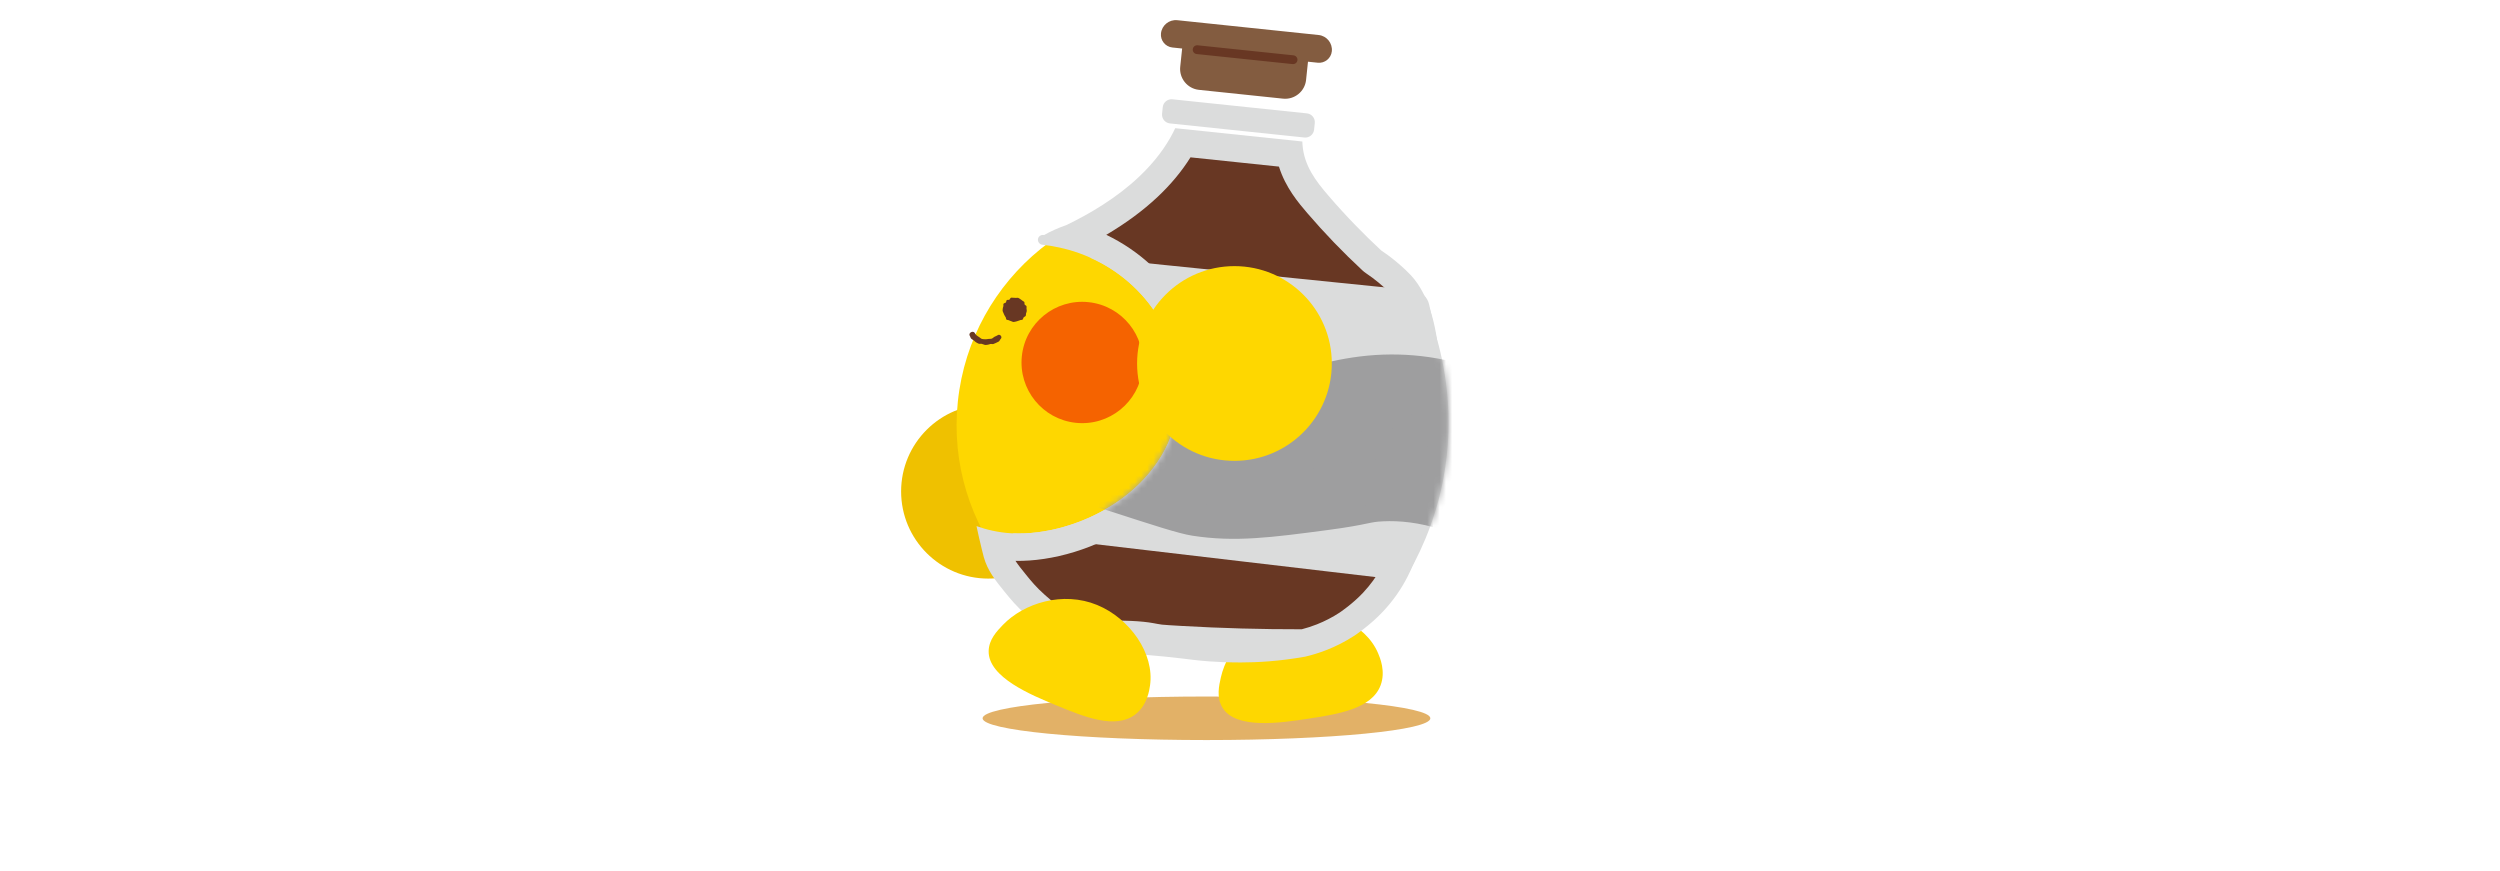 <svg width="402" height="140" viewBox="0 0 402 140" fill="none" xmlns="http://www.w3.org/2000/svg">
<ellipse cx="194" cy="115.5" rx="36" ry="3.5" fill="#CF7E03" fill-opacity="0.6"/>
<path d="M158.913 93.038C166.653 93.038 172.927 86.764 172.927 79.024C172.927 71.284 166.653 65.01 158.913 65.01C151.174 65.01 144.899 71.284 144.899 79.024C144.899 86.764 151.174 93.038 158.913 93.038Z" fill="#EFC100"/>
<path d="M210.154 18.232L188.53 15.967C187.751 15.886 187.053 16.451 186.971 17.231L186.86 18.288C186.779 19.068 187.344 19.765 188.124 19.847L209.747 22.112C210.527 22.193 211.225 21.628 211.306 20.848L211.417 19.791C211.499 19.012 210.933 18.314 210.154 18.232Z" fill="#DBDCDC"/>
<path d="M221.59 105.021C219.581 100.298 213.283 97.487 207.626 98.359C201.76 99.264 197.395 104.163 196.317 108.916C196.012 110.264 195.592 112.1 196.529 113.718C198.644 117.375 206.075 116.218 210.282 115.578C215.075 114.846 220.559 114.012 221.999 110.202C222.844 107.964 221.902 105.747 221.59 105.018V105.021Z" fill="#FED700"/>
<path d="M186.519 104.684C206.568 106.783 224.522 92.233 226.622 72.184C228.721 52.136 214.171 34.182 194.122 32.082C174.074 29.983 156.12 44.533 154.02 64.581C151.921 84.63 166.471 102.584 186.519 104.684Z" fill="#FED700"/>
<path d="M183.717 59.303C184.278 53.945 180.389 49.147 175.031 48.586C169.673 48.025 164.874 51.913 164.313 57.271C163.752 62.63 167.641 67.428 172.999 67.989C178.357 68.55 183.156 64.662 183.717 59.303Z" fill="#F56300"/>
<path d="M163.348 47.906C163.22 47.892 163.092 47.87 162.97 47.881C162.847 47.892 162.691 47.837 162.572 47.871C162.453 47.906 162.406 48.135 162.296 48.194C162.186 48.254 161.987 48.182 161.89 48.261C161.793 48.339 161.819 48.546 161.738 48.641C161.657 48.736 161.427 48.735 161.365 48.847C161.303 48.958 161.374 49.131 161.337 49.254C161.301 49.377 161.257 49.488 161.243 49.617C161.23 49.745 161.211 49.87 161.221 49.995C161.232 50.12 161.33 50.225 161.365 50.347C161.399 50.469 161.454 50.569 161.513 50.681C161.572 50.794 161.62 50.897 161.702 50.994C161.783 51.091 161.745 51.311 161.843 51.392C161.941 51.474 162.124 51.443 162.236 51.504C162.347 51.566 162.462 51.599 162.585 51.638C162.708 51.678 162.814 51.763 162.943 51.776C163.071 51.79 163.199 51.723 163.322 51.713C163.444 51.702 163.556 51.643 163.678 51.605C163.8 51.568 163.915 51.544 164.025 51.485C164.134 51.426 164.327 51.475 164.424 51.394C164.521 51.312 164.528 51.13 164.61 51.032C164.691 50.934 164.875 50.898 164.934 50.786C164.993 50.674 164.954 50.51 164.99 50.387C165.027 50.264 165.089 50.149 165.102 50.021C165.116 49.892 165.076 49.764 165.063 49.639C165.049 49.513 165.1 49.365 165.065 49.246C165.031 49.127 164.82 49.076 164.761 48.963C164.702 48.851 164.776 48.655 164.698 48.555C164.62 48.455 164.473 48.413 164.375 48.332C164.278 48.251 164.183 48.167 164.071 48.105C163.96 48.043 163.861 47.939 163.739 47.899C163.616 47.86 163.474 47.913 163.346 47.899L163.348 47.906Z" fill="#683723"/>
<path d="M158.307 55.429C158.147 55.412 158.005 55.326 157.861 55.29C157.706 55.25 157.512 55.325 157.376 55.269C157.226 55.209 157.081 55.12 156.953 55.047C156.811 54.968 156.707 54.83 156.592 54.741C156.456 54.638 156.291 54.577 156.194 54.481C156.047 54.338 156.03 54.13 155.973 54.056C155.822 53.86 155.862 53.622 156.058 53.471C156.254 53.32 156.558 53.296 156.708 53.495C156.768 53.572 156.844 53.751 157.023 53.906C157.139 54.007 157.282 54.11 157.449 54.205C157.591 54.284 157.722 54.449 157.899 54.503C158.057 54.552 158.25 54.539 158.434 54.553C158.613 54.572 158.784 54.519 158.942 54.5C159.121 54.48 159.307 54.508 159.457 54.459C159.635 54.401 159.755 54.239 159.887 54.167C160.087 54.056 160.278 54.008 160.35 53.947C160.538 53.787 160.762 53.789 160.925 53.978C161.089 54.166 161.054 54.387 160.866 54.548C160.794 54.608 160.751 54.825 160.58 54.931C160.467 55.002 160.313 55.063 160.16 55.135C160.033 55.196 159.887 55.266 159.734 55.318C159.596 55.363 159.415 55.285 159.259 55.313C159.114 55.339 158.972 55.43 158.814 55.437C158.669 55.443 158.508 55.488 158.35 55.474C158.338 55.473 158.327 55.434 158.316 55.432L158.307 55.429Z" fill="#683723"/>
<path d="M230.265 50.794C230.1 50.221 229.653 48.659 228.775 46.996C228.288 46.068 227.662 45.107 226.878 44.269C226.61 43.981 225.727 43.077 224.485 42.049C223.551 41.275 222.715 40.682 222.091 40.268C219.44 37.802 216.507 34.84 213.567 31.41C211.656 29.184 209.685 26.689 209.439 23.228C209.424 23.029 209.418 22.863 209.415 22.753L188.977 20.613C188.859 20.863 188.735 21.119 188.598 21.382C187.506 23.489 185.806 25.933 183.104 28.474C179.539 31.828 175.288 34.351 171.468 36.195C170.144 36.656 168.942 37.189 167.889 37.796C167.473 37.703 167.059 37.94 166.934 38.313C166.796 38.73 167.046 39.214 167.506 39.342C168.717 39.504 168.971 39.537 168.971 39.537C169.949 39.698 170.91 39.911 171.843 40.171C173.008 40.5 174.134 40.908 175.218 41.387C184.531 45.502 190.558 54.896 189.489 65.106C188.03 79.038 173.087 86.274 162.819 85.76L162.816 85.76C162.757 85.759 162.701 85.757 162.645 85.754C160.417 85.624 158.516 85.132 157.024 84.601C157.273 85.785 157.55 87.001 157.854 88.244C158.007 88.868 158.115 89.305 158.192 89.582C158.79 91.741 160.058 93.336 161.56 95.182C162.442 96.27 163.473 97.53 165.101 98.967C166.496 100.2 168.611 101.718 170.488 102.683C173.894 104.433 177.29 104.718 184.085 105.288C184.503 105.323 185.628 105.414 187.206 105.571C189.506 105.803 191.053 106.006 191.832 106.099C195.39 106.528 198.454 106.524 199.62 106.522C202.173 106.518 205.664 106.34 209.854 105.594C210.907 105.35 212.095 104.999 213.368 104.498C214.726 103.961 216.239 103.227 217.792 102.214C217.792 102.214 220.274 100.59 222.399 98.32C224.082 96.52 225.372 94.644 226.393 92.613C228.884 87.667 229.783 81.819 230.896 74.008C230.896 74.008 232.896 59.988 230.265 50.797L230.265 50.794Z" fill="#DBDCDC"/>
<path d="M176.187 99.594C174.609 99.428 173.356 99.126 172.243 98.643C170.554 97.908 169.205 96.718 168.016 95.666C166.626 94.44 165.75 93.362 164.978 92.407C164.28 91.545 163.716 90.842 163.288 90.186C175.028 90.408 192.141 82.05 193.868 65.561C195.092 53.873 188.55 42.878 177.887 37.759C181.041 35.901 183.797 33.865 186.122 31.681C188.248 29.683 190.029 27.545 191.43 25.3L205.657 26.79C206.716 30.188 208.83 32.653 210.222 34.276C212.941 37.449 215.924 40.549 219.092 43.492C219.264 43.652 219.452 43.801 219.648 43.931C220.347 44.397 221.029 44.906 221.678 45.443C222.82 46.387 223.583 47.193 223.668 47.282C224.333 47.989 225.282 49.386 226.033 52.004C227.979 58.803 227.058 69.74 226.537 73.383C224.982 84.287 223.948 90.215 219.185 95.307C217.496 97.112 215.46 98.473 215.384 98.521C214.249 99.265 213.026 99.893 211.753 100.397C210.958 100.71 210.145 100.976 209.322 101.188C202.859 101.2 196.366 101.019 190.01 100.651C188.296 100.552 187.336 100.492 186.834 100.44C186.571 100.412 186.458 100.392 186.087 100.32C185.919 100.288 185.728 100.25 185.491 100.208C184.992 100.117 184.477 100.045 183.919 99.987C182.593 99.848 181.25 99.814 179.95 99.784C178.701 99.754 177.408 99.721 176.19 99.594L176.187 99.594Z" fill="#683723"/>
<path d="M212.032 5.629L206.908 5.092L194.428 3.785L189.304 3.248C188.001 3.112 186.82 4.066 186.683 5.372C186.565 6.5 187.391 7.52 188.519 7.638L190.088 7.802L189.78 10.741C189.587 12.584 190.939 14.253 192.782 14.446L206.311 15.863C208.155 16.056 209.823 14.703 210.016 12.86L210.324 9.921L211.893 10.085C213.02 10.204 214.04 9.377 214.158 8.249C214.295 6.947 213.34 5.766 212.035 5.629L212.032 5.629Z" fill="#835C40"/>
<path d="M230.835 53.697C232.17 58.176 234.062 66.761 232.049 77.189C230.666 84.353 227.934 89.829 225.806 93.337L163.73 86.047C163.4 86.013 163.092 85.913 162.815 85.76C173.084 86.274 188.027 79.038 189.486 65.106C190.555 54.895 184.527 45.502 175.215 41.387C192.556 43.15 209.894 44.912 227.235 46.675C228.5 46.805 229.54 47.732 229.808 48.977C230.148 50.551 230.492 52.123 230.832 53.697L230.835 53.697Z" fill="#DBDCDC"/>
<mask id="mask0_91_6762" style="mask-type:luminance" maskUnits="userSpaceOnUse" x="162" y="41" width="71" height="53">
<path d="M230.835 53.697C232.171 58.176 234.062 66.761 232.049 77.189C230.667 84.354 227.934 89.829 225.807 93.337L163.731 86.047C163.401 86.013 163.092 85.913 162.816 85.76C173.084 86.274 188.027 79.038 189.486 65.106C190.555 54.896 184.528 45.502 175.215 41.387C192.375 43.131 209.535 44.875 226.694 46.621C228.281 46.782 229.585 47.949 229.924 49.508C230.227 50.905 230.529 52.301 230.832 53.697L230.835 53.697Z" fill="white"/>
</mask>
<g mask="url(#mask0_91_6762)">
<path d="M150.673 53.454C152.65 52.657 158.369 50.612 166.3 51.283C171.429 51.717 175.272 53.375 180.864 55.697C188.665 58.933 188.71 60.078 192.444 61.372C203.621 65.251 210.947 58.074 225.021 58.484C230.477 58.642 238.375 59.995 248.02 65.748" stroke="#9E9E9F" stroke-width="2.937" stroke-miterlimit="10"/>
<path d="M150.413 55.943C152.389 55.146 158.108 53.101 166.039 53.772C170.828 54.176 174.324 55.65 179.998 57.934C180.222 58.025 180.448 58.117 180.678 58.209C188.426 61.356 188.836 62.516 192.398 63.704C200.479 66.402 206.578 63.44 214.975 61.827C218.302 61.189 221.174 60.787 224.759 60.87C230.211 60.989 238.117 62.343 247.85 68.303" stroke="#9E9E9F" stroke-width="2.937" stroke-miterlimit="10"/>
<path d="M150.152 58.432C152.129 57.635 157.848 55.59 165.778 56.261C170.436 56.654 173.691 58.059 179.805 60.45C180.032 60.539 180.259 60.631 180.489 60.72C188.187 63.782 188.962 64.953 192.345 66.034C200.264 68.567 206.311 65.813 214.784 64.264C218.485 63.588 221.007 63.194 224.488 63.257C229.935 63.334 237.85 64.692 247.671 70.856" stroke="#9E9E9F" stroke-width="2.937" stroke-miterlimit="10"/>
<path d="M149.891 60.921C151.868 60.124 157.587 58.079 165.518 58.75C170.041 59.132 173.057 60.473 179.613 62.967C179.843 63.053 180.073 63.145 180.302 63.234C187.95 66.209 189.09 67.391 192.296 68.368C200.052 70.731 206.047 68.196 214.6 66.705C218.676 65.995 220.845 65.617 224.223 65.648C229.664 65.698 237.586 67.045 247.498 73.414" stroke="#9E9E9F" stroke-width="2.937" stroke-miterlimit="10"/>
<path d="M149.631 63.407C151.608 62.61 157.327 60.565 165.257 61.236C169.649 61.608 172.421 62.887 179.42 65.481C179.654 65.567 179.886 65.657 180.117 65.743C187.714 68.632 189.22 69.821 192.25 70.696C199.847 72.889 205.789 70.582 214.419 69.14C218.871 68.398 220.685 68.024 223.962 68.031C229.401 68.042 237.329 69.389 247.328 75.965" stroke="#9E9E9F" stroke-width="2.937" stroke-miterlimit="10"/>
<path d="M149.37 65.896C151.347 65.099 157.066 63.054 164.997 63.725C169.256 64.086 171.784 65.304 179.225 67.998C179.461 68.084 179.694 68.171 179.927 68.257C187.475 71.059 189.346 72.256 192.198 73.03C199.636 75.046 205.523 72.975 214.231 71.581C219.061 70.808 220.52 70.438 223.694 70.422C229.128 70.394 237.065 71.742 247.152 78.522" stroke="#9E9E9F" stroke-width="2.937" stroke-miterlimit="10"/>
<path d="M149.11 68.385C151.087 67.588 156.806 65.543 164.736 66.214C168.864 66.564 171.146 67.727 179.032 70.517C179.271 70.601 179.507 70.688 179.741 70.772C187.238 73.488 189.475 74.688 192.149 75.361C199.429 77.196 205.264 75.37 214.047 74.019C219.252 73.217 220.357 72.846 223.427 72.807C228.856 72.74 236.801 74.089 246.977 81.073" stroke="#9E9E9F" stroke-width="2.937" stroke-miterlimit="10"/>
<path d="M148.849 70.874C150.826 70.077 156.545 68.032 164.476 68.703C168.471 69.042 170.506 70.15 178.839 73.034C179.078 73.118 179.318 73.202 179.554 73.286C187.002 75.915 189.605 77.118 192.102 77.695C199.227 79.342 205.006 77.771 213.865 76.46C219.448 75.633 220.199 75.26 223.164 75.198C228.589 75.09 236.54 76.442 246.806 83.634" stroke="#9E9E9F" stroke-width="2.937" stroke-miterlimit="10"/>
<path d="M148.589 73.36C150.565 72.563 156.284 70.518 164.215 71.189C168.079 71.517 169.867 72.576 178.646 75.548C178.889 75.629 179.131 75.714 179.368 75.795C186.765 78.338 189.738 79.542 192.053 80.023C199.024 81.477 204.746 80.168 213.678 78.894C219.638 78.045 220.032 77.664 222.897 77.583C228.317 77.43 236.276 78.789 246.63 86.185" stroke="#9E9E9F" stroke-width="2.937" stroke-miterlimit="10"/>
<path d="M148.328 75.849C150.305 75.052 156.024 73.007 163.954 73.678C167.684 73.992 169.222 75.016 178.451 78.064C178.696 78.146 178.939 78.228 179.179 78.306C186.524 80.761 189.865 81.962 192.001 82.354C198.817 83.602 204.487 82.584 213.49 81.332C219.83 80.472 219.869 80.066 222.629 79.968C228.044 79.764 236.013 81.136 246.455 88.736" stroke="#9E9E9F" stroke-width="2.937" stroke-miterlimit="10"/>
<path d="M148.067 78.338C150.044 77.541 155.763 75.496 163.694 76.167C167.292 76.47 168.584 77.436 178.258 80.581C186.041 83.109 189.932 84.373 191.951 84.688C198.615 85.719 204.225 84.975 213.306 83.773C220.02 82.884 219.705 82.479 222.364 82.359C227.774 82.113 235.751 83.489 246.284 91.296" stroke="#9E9E9F" stroke-width="2.937" stroke-miterlimit="10"/>
</g>
<path d="M198.5 74.104C207.147 74.104 214.156 67.095 214.156 58.448C214.156 49.801 207.147 42.792 198.5 42.792C189.854 42.792 182.844 49.801 182.844 58.448C182.844 67.095 189.854 74.104 198.5 74.104Z" fill="#FED700"/>
<path d="M192.497 7.986L207.924 9.602" stroke="#683723" stroke-width="1.416" stroke-linecap="round" stroke-linejoin="round"/>
<path d="M184.929 110.197C185.652 105.115 181.71 99.455 176.414 97.278C170.924 95.022 164.656 96.964 161.275 100.474C160.314 101.47 159.01 102.827 158.975 104.695C158.896 108.922 165.857 111.768 169.79 113.392C174.273 115.246 179.398 117.364 182.6 114.846C184.48 113.369 184.818 110.981 184.929 110.199V110.197Z" fill="#FED700"/>
</svg>
